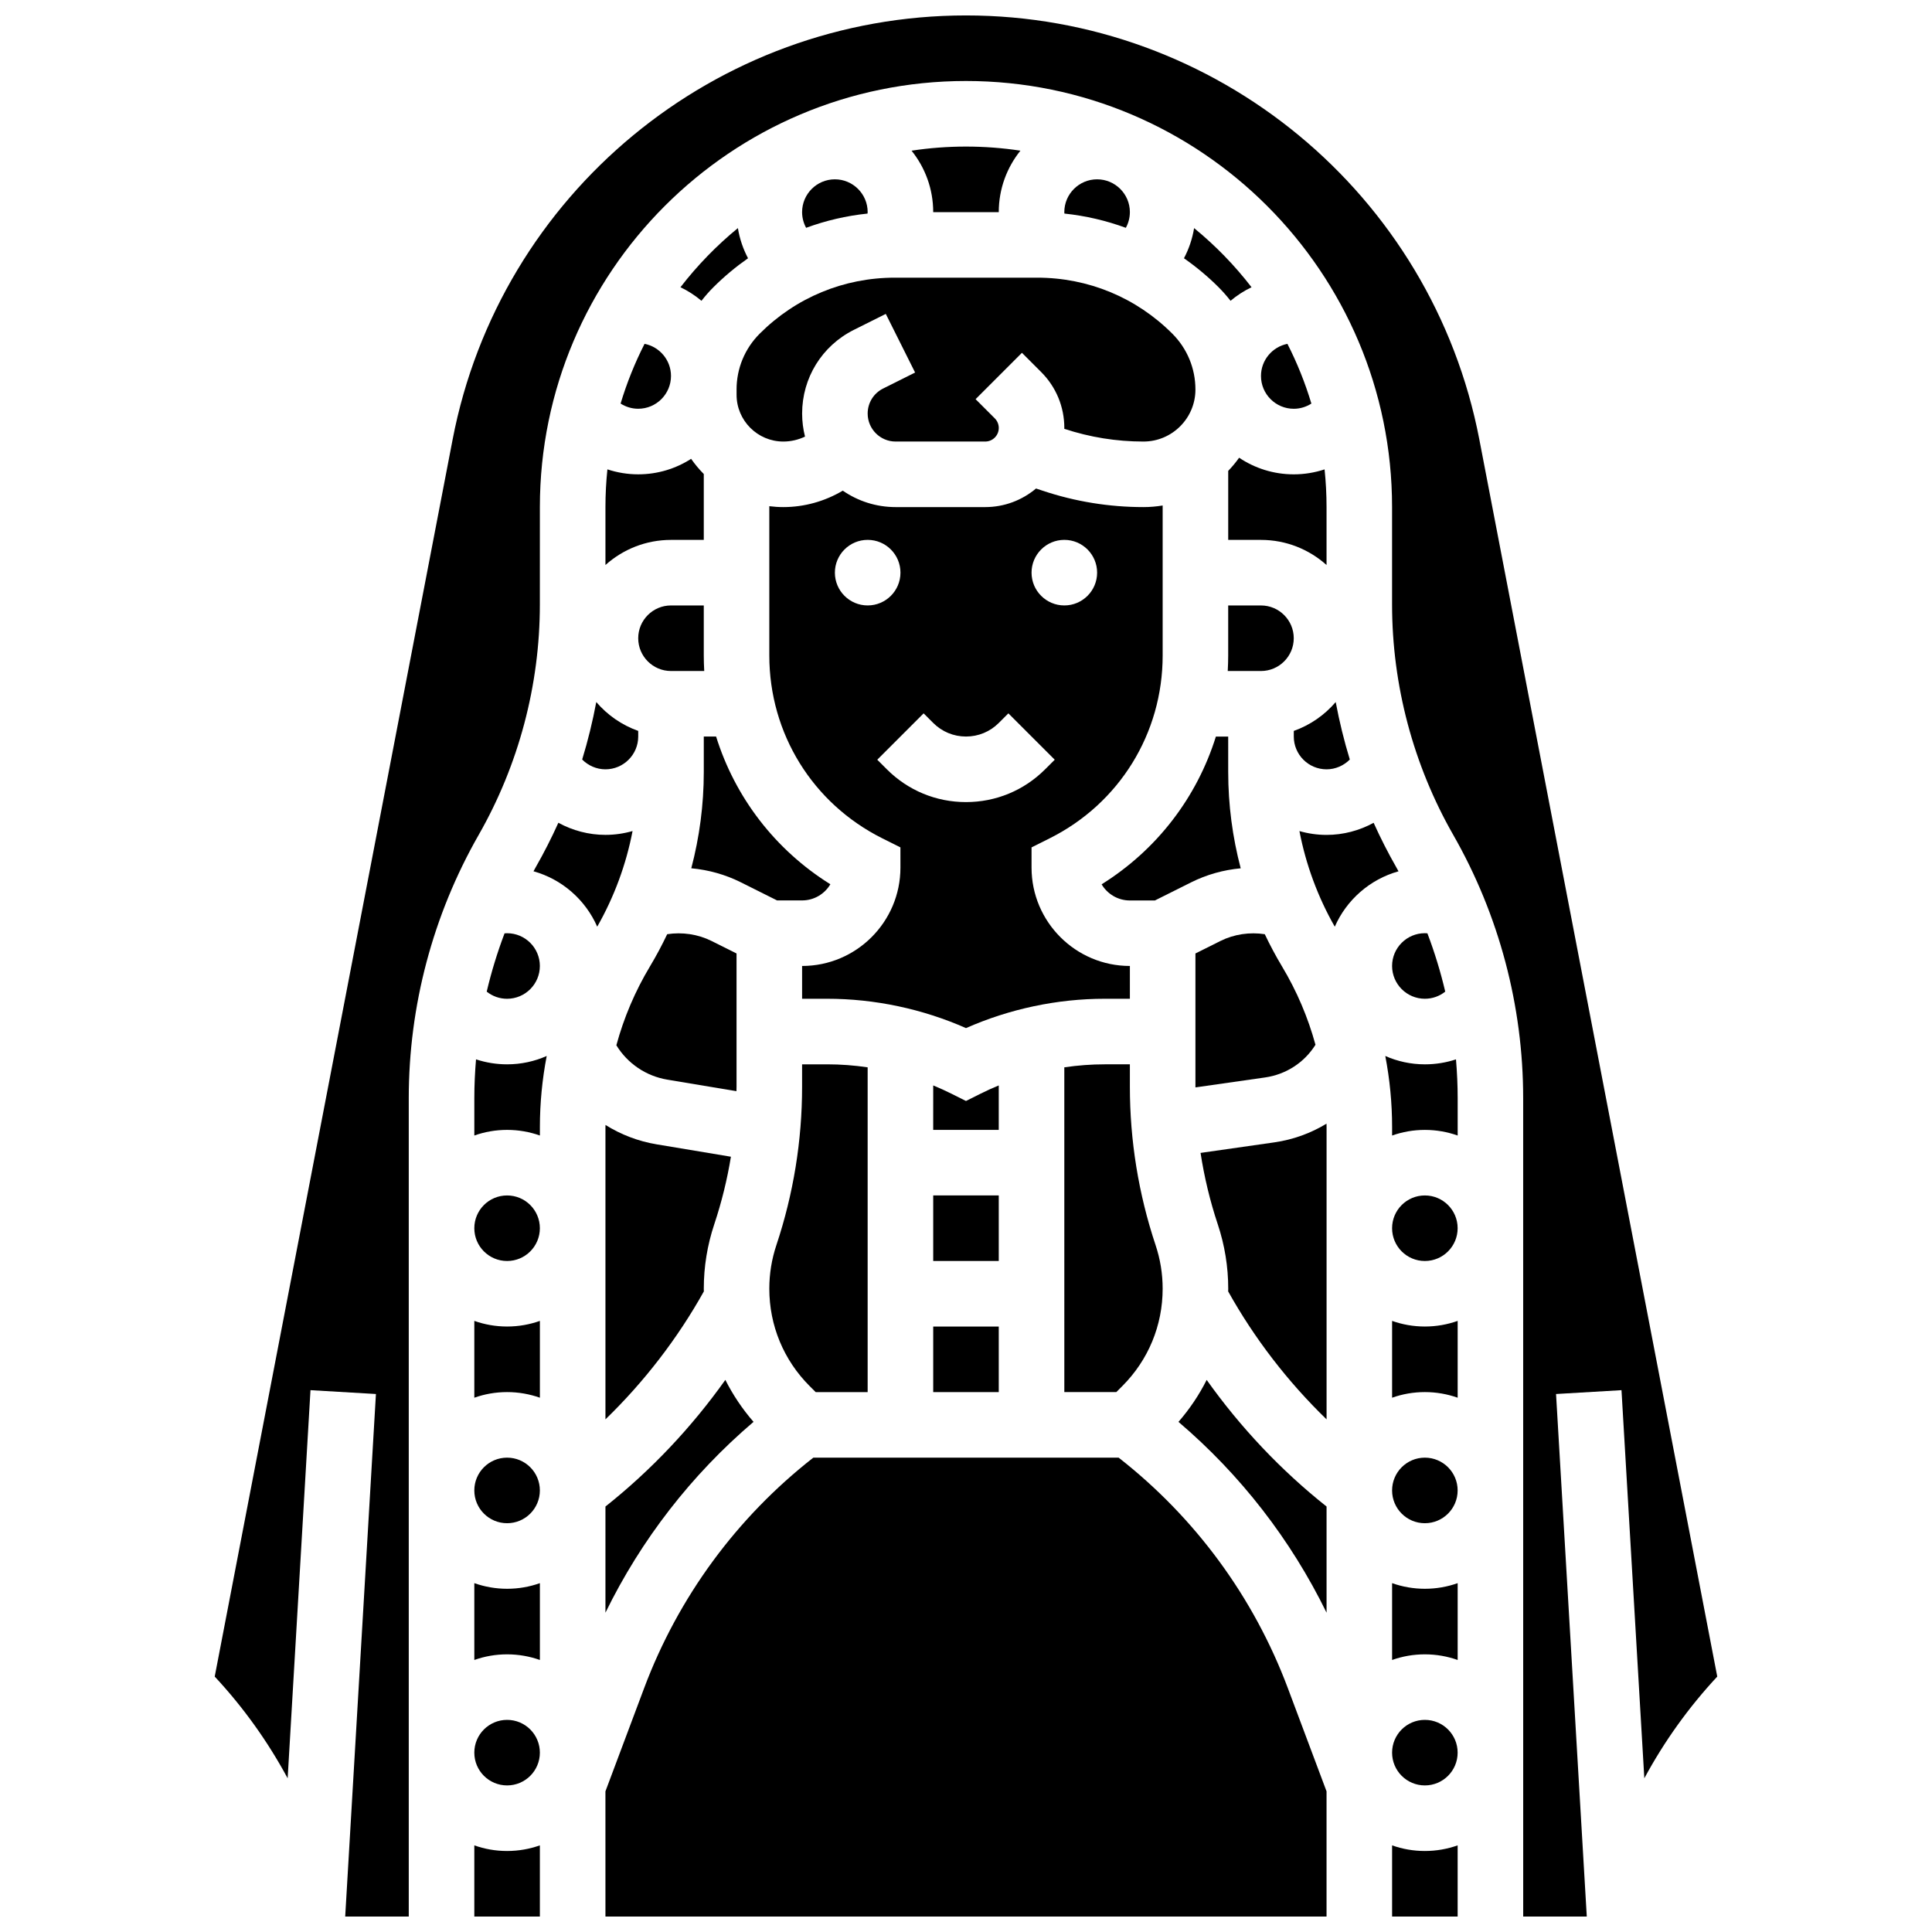 <?xml version="1.0" encoding="UTF-8"?>
<!-- Uploaded to: ICON Repo, www.iconrepo.com, Generator: ICON Repo Mixer Tools -->
<svg width="800px" height="800px" version="1.1" viewBox="144 144 512 512" xmlns="http://www.w3.org/2000/svg">
 <defs>
  <clipPath id="d">
   <path d="m269 633h19v18.902h-19z"/>
  </clipPath>
  <clipPath id="c">
   <path d="m512 633h19v18.902h-19z"/>
  </clipPath>
  <clipPath id="b">
   <path d="m304 530h192v121.9h-192z"/>
  </clipPath>
  <clipPath id="a">
   <path d="m200 148.09h400v503.81h-400z"/>
  </clipPath>
 </defs>
 <path d="m491.53 250.95c-1.652-5.5-3.781-10.793-6.352-15.828-3.984 0.789-7.004 4.305-7.004 8.52 0 4.789 3.898 8.688 8.688 8.688 1.684 0 3.293-0.5 4.668-1.379z"/>
 <path d="m469.49 268.79v18.289h8.688c6.668 0 12.758 2.519 17.371 6.656v-15.34c0-3.379-0.18-6.715-0.523-10.004-2.598 0.855-5.348 1.316-8.164 1.316-5.356 0-10.336-1.625-14.48-4.406-0.875 1.234-1.844 2.398-2.891 3.488z"/>
 <path d="m391.31 460.8h17.371v17.371h-17.371z"/>
 <path d="m443.43 200.21c0-4.789-3.898-8.688-8.688-8.688-4.789 0-8.688 3.898-8.688 8.688 0 0.129 0.02 0.258 0.023 0.387 5.609 0.59 11.066 1.863 16.281 3.777 0.691-1.258 1.07-2.684 1.07-4.164z"/>
 <path d="m373.94 200.21c0-4.789-3.898-8.688-8.688-8.688s-8.688 3.898-8.688 8.688c0 1.48 0.379 2.906 1.066 4.164 5.215-1.918 10.672-3.191 16.281-3.777 0.012-0.129 0.027-0.254 0.027-0.387z"/>
 <path d="m414.42 183.93c-4.703-0.715-9.523-1.086-14.426-1.086s-9.719 0.371-14.422 1.09c3.586 4.465 5.738 10.129 5.738 16.285h17.371c0-6.16 2.152-11.824 5.738-16.289z"/>
 <path d="m391.31 495.55h17.371v17.371h-17.371z"/>
 <path d="m320.87 430.12 18.297 3.051c0.004-0.395 0.023-0.793 0.023-1.188v-35.305l-6.637-3.316c-3.613-1.805-7.789-2.398-11.742-1.789-1.383 2.914-2.906 5.769-4.574 8.551-3.93 6.547-6.91 13.578-8.895 20.883 2.957 4.828 7.848 8.168 13.527 9.113z"/>
 <path d="m321.82 304.45c-4.789 0-8.688 3.898-8.688 8.688 0 4.789 3.898 8.688 8.688 8.688h8.809c-0.074-1.359-0.121-2.727-0.121-4.102v-13.273z"/>
 <path d="m408.68 431.65c-1.625 0.672-3.231 1.391-4.801 2.18l-3.883 1.941-3.883-1.941c-1.57-0.785-3.176-1.508-4.801-2.18l-0.004 11.781h17.371z"/>
 <path d="m339.2 247.24v1.379c0 6.836 5.559 12.395 12.395 12.395 2.004 0 3.961-0.465 5.742-1.309-0.496-1.957-0.766-4.004-0.766-6.109 0-9.449 5.25-17.945 13.703-22.176l8.469-4.234 7.769 15.539-8.469 4.234c-2.531 1.266-4.102 3.809-4.102 6.637 0 4.09 3.328 7.418 7.418 7.418h23.73c1.984 0 3.598-1.613 3.598-3.598 0-0.945-0.383-1.875-1.055-2.543l-5.09-5.09 12.285-12.285 5.09 5.09c3.961 3.961 6.141 9.227 6.141 14.828 0 0.074-0.012 0.148-0.012 0.223 6.781 2.238 13.84 3.375 20.98 3.375 7.594 0 13.777-6.18 13.777-13.777 0-5.602-2.18-10.867-6.141-14.828-9.562-9.559-22.273-14.824-35.797-14.824h-37.727c-13.523 0-26.234 5.266-35.797 14.828-3.965 3.961-6.144 9.227-6.144 14.828z"/>
 <path d="m304.45 365.25c-4.43 0-8.707-1.148-12.477-3.207-1.824 4.039-3.836 8-6.043 11.859-0.188 0.328-0.363 0.664-0.547 0.996 7.578 2.113 13.773 7.574 16.887 14.68 4.504-7.902 7.66-16.469 9.367-25.344-2.285 0.656-4.695 1.016-7.188 1.016z"/>
 <path d="m287.07 538.98c0 4.797-3.887 8.688-8.684 8.688-4.801 0-8.688-3.891-8.688-8.688s3.887-8.688 8.688-8.688c4.797 0 8.684 3.891 8.684 8.688"/>
 <path d="m269.7 563.55v20.359c2.719-0.965 5.641-1.492 8.688-1.492 3.043 0 5.969 0.531 8.688 1.492v-20.359c-2.719 0.965-5.641 1.492-8.688 1.492s-5.969-0.531-8.688-1.492z"/>
 <g clip-path="url(#d)">
  <path d="m269.7 633.04v18.867h17.371v-18.867c-2.719 0.965-5.641 1.492-8.688 1.492-3.043 0.004-5.965-0.527-8.684-1.492z"/>
 </g>
 <path d="m287.07 608.47c0 4.797-3.887 8.684-8.684 8.684-4.801 0-8.688-3.887-8.688-8.684s3.887-8.688 8.688-8.688c4.797 0 8.684 3.891 8.684 8.688"/>
 <path d="m269.7 494.05v20.359c2.719-0.965 5.641-1.492 8.688-1.492 3.043 0 5.969 0.531 8.688 1.492v-20.359c-2.719 0.965-5.641 1.492-8.688 1.492s-5.969-0.527-8.688-1.492z"/>
 <path d="m287.07 400c0-4.789-3.898-8.688-8.688-8.688-0.227 0-0.449 0.02-0.672 0.035-1.91 5.043-3.492 10.203-4.727 15.449 1.512 1.203 3.391 1.891 5.394 1.891 4.797-0.004 8.691-3.898 8.691-8.688z"/>
 <path d="m304.45 278.39v15.344c4.613-4.137 10.703-6.656 17.371-6.656h8.688v-17.461c-1.23-1.238-2.352-2.586-3.356-4.023-4.051 2.598-8.859 4.109-14.02 4.109-2.812 0-5.562-0.461-8.164-1.316-0.34 3.285-0.52 6.625-0.52 10.004z"/>
 <path d="m287.07 469.49c0 4.797-3.887 8.688-8.684 8.688-4.801 0-8.688-3.891-8.688-8.688s3.887-8.684 8.688-8.684c4.797 0 8.684 3.887 8.684 8.684"/>
 <path d="m304.45 442.7v77.445c10.277-9.961 19.125-21.445 26.078-33.906-0.004-0.242-0.016-0.48-0.016-0.723 0-5.801 0.93-11.535 2.766-17.043 1.957-5.871 3.43-11.859 4.422-17.93l-19.68-3.281c-4.902-0.816-9.488-2.59-13.559-5.137-0.004 0.191-0.012 0.383-0.012 0.574z"/>
 <path d="m321.82 243.64c0-4.211-3.016-7.734-7.004-8.52-2.566 5.035-4.699 10.332-6.352 15.828 1.375 0.879 2.984 1.375 4.664 1.375 4.793 0.004 8.691-3.894 8.691-8.684z"/>
 <path d="m270.15 424.74c-0.285 3.414-0.449 6.84-0.449 10.273v9.91c2.719-0.965 5.641-1.492 8.688-1.492 3.043 0 5.969 0.531 8.688 1.492v-2.227c0-6.352 0.617-12.664 1.805-18.852-3.211 1.422-6.758 2.215-10.488 2.215-2.856 0-5.629-0.457-8.242-1.32z"/>
 <path d="m443.43 408.68v-8.688c-14.367 0-26.059-11.691-26.059-26.059v-5.367l4.801-2.402c18.469-9.234 29.945-27.801 29.945-48.449v-39.754c-1.656 0.273-3.356 0.422-5.09 0.422-9.086 0-18.066-1.457-26.688-4.332l-1.781-0.594c-3.648 3.07-8.348 4.926-13.473 4.926h-23.73c-5.195 0-10.023-1.609-14.012-4.356-4.727 2.812-10.168 4.356-15.758 4.356-1.258 0-2.492-0.086-3.711-0.238v39.57c0 20.652 11.473 39.215 29.945 48.449l4.801 2.402 0.004 5.367c0 14.367-11.691 26.059-26.059 26.059v8.688h6.637c12.617 0 25.25 2.68 36.797 7.777 11.547-5.098 24.18-7.777 36.797-7.777zm-17.371-121.61c4.797 0 8.688 3.891 8.688 8.688s-3.891 8.688-8.688 8.688-8.688-3.891-8.688-8.688 3.891-8.688 8.688-8.688zm-60.805 8.688c0-4.797 3.891-8.688 8.688-8.688s8.688 3.891 8.688 8.688-3.891 8.688-8.688 8.688c-4.801 0-8.688-3.891-8.688-8.688zm13.773 52.117-2.543-2.543 12.285-12.285 2.543 2.543c2.32 2.32 5.406 3.598 8.688 3.598s6.367-1.277 8.688-3.598l2.543-2.543 12.285 12.285-2.547 2.543c-5.602 5.602-13.051 8.688-20.973 8.688-7.918 0-15.367-3.086-20.969-8.688z"/>
 <path d="m514.07 373.91c-2.207-3.859-4.219-7.82-6.043-11.859-3.766 2.059-8.043 3.207-12.477 3.207-2.492 0-4.902-0.359-7.188-1.016 1.707 8.875 4.859 17.441 9.367 25.344 3.113-7.109 9.309-12.566 16.887-14.68-0.184-0.332-0.359-0.668-0.547-0.996z"/>
 <path d="m521.61 408.68c2.004 0 3.887-0.684 5.394-1.891-1.234-5.246-2.812-10.406-4.727-15.449-0.223-0.016-0.445-0.035-0.672-0.035-4.789 0-8.688 3.898-8.688 8.688 0.008 4.793 3.902 8.688 8.691 8.688z"/>
 <path d="m481.7 446.74-19.539 2.793c0.988 6.414 2.5 12.746 4.566 18.941 1.832 5.508 2.766 11.238 2.766 17.043 0 0.242-0.016 0.48-0.016 0.723 6.953 12.461 15.801 23.945 26.078 33.906v-77.445c0-0.305-0.012-0.613-0.016-0.918-4.148 2.523-8.828 4.242-13.84 4.957z"/>
 <path d="m463.78 509.69c-1.996 3.973-4.5 7.703-7.473 11.121 16.449 14.016 29.773 31.203 39.246 50.57v-28.133c-12.078-9.582-22.82-20.961-31.773-33.559z"/>
 <path d="m302.02 330.05c-0.965 5.144-2.211 10.227-3.738 15.23 1.609 1.621 3.816 2.598 6.164 2.598 4.789 0 8.688-3.898 8.688-8.688v-1.492c-4.352-1.543-8.168-4.207-11.113-7.648z"/>
 <g clip-path="url(#c)">
  <path d="m512.92 633.04v18.867h17.371v-18.867c-2.719 0.965-5.641 1.492-8.688 1.492-3.043 0.004-5.965-0.527-8.684-1.492z"/>
 </g>
 <g clip-path="url(#b)">
  <path d="m440.45 530.29h-80.906c-20.297 15.867-35.777 36.926-44.844 61.09l-10.254 27.348 0.004 33.172h191.1v-33.172l-10.254-27.348c-9.066-24.164-24.551-45.219-44.848-61.09z"/>
 </g>
 <path d="m512.92 494.05v20.359c2.719-0.965 5.641-1.492 8.688-1.492 3.043 0 5.969 0.531 8.688 1.492v-20.359c-2.719 0.965-5.641 1.492-8.688 1.492s-5.969-0.527-8.688-1.492z"/>
 <path d="m530.29 469.49c0 4.797-3.887 8.688-8.688 8.688-4.797 0-8.684-3.891-8.684-8.688s3.887-8.684 8.684-8.684c4.801 0 8.688 3.887 8.688 8.684"/>
 <path d="m530.29 608.47c0 4.797-3.887 8.684-8.688 8.684-4.797 0-8.684-3.887-8.684-8.684s3.887-8.688 8.684-8.688c4.801 0 8.688 3.891 8.688 8.688"/>
 <path d="m530.29 538.98c0 4.797-3.887 8.688-8.688 8.688-4.797 0-8.684-3.891-8.684-8.688s3.887-8.688 8.684-8.688c4.801 0 8.688 3.891 8.688 8.688"/>
 <path d="m512.92 563.55v20.359c2.719-0.965 5.641-1.492 8.688-1.492 3.043 0 5.969 0.531 8.688 1.492v-20.359c-2.719 0.965-5.641 1.492-8.688 1.492s-5.969-0.531-8.688-1.492z"/>
 <path d="m486.86 313.14c0-4.789-3.898-8.688-8.688-8.688h-8.688v13.273c0 1.375-0.047 2.742-0.121 4.102h8.809c4.789-0.004 8.688-3.898 8.688-8.688z"/>
 <path d="m324.33 220.12c2.012 0.961 3.879 2.172 5.566 3.594 0.973-1.246 2.019-2.449 3.156-3.582 2.859-2.859 5.941-5.414 9.184-7.691-1.316-2.481-2.227-5.18-2.688-7.992-5.644 4.629-10.754 9.887-15.219 15.672z"/>
 <g clip-path="url(#a)">
  <path d="m536.04 260.47c-12.523-65.113-69.738-112.38-136.05-112.38-66.305 0-123.52 47.262-136.04 112.38l-63.047 327.84c7.617 8.18 14.086 17.238 19.328 26.957l6.051-102.86 17.344 1.02-8.145 138.47h16.844v-216.89c0-24.418 6.402-48.527 18.516-69.727 10.617-18.578 16.227-39.711 16.227-61.109l0.004-25.789c0-62.266 50.656-112.92 112.92-112.92s112.92 50.656 112.92 112.92v25.789c0 21.398 5.613 42.531 16.227 61.109 12.113 21.199 18.516 45.309 18.516 69.727l0.008 216.89h16.848l-8.145-138.47 17.344-1.02 6.051 102.86c5.242-9.719 11.711-18.777 19.328-26.957z"/>
 </g>
 <path d="m304.45 571.38c9.469-19.371 22.797-36.559 39.246-50.574-2.973-3.418-5.473-7.152-7.473-11.121-8.957 12.598-19.699 23.977-31.773 33.562z"/>
 <path d="m360.16 512.92h13.777v-86.066c-3.555-0.527-7.148-0.797-10.738-0.797h-6.637v5.926c0 14.297-2.293 28.418-6.812 41.98-1.246 3.731-1.875 7.617-1.875 11.547 0 9.754 3.797 18.926 10.695 25.82z"/>
 <path d="m356.57 382.62c3.184 0 5.973-1.723 7.484-4.281-14.645-9.141-25.258-23.039-30.281-39.152h-3.262v9.422c0 8.645-1.133 17.207-3.312 25.492 4.559 0.418 9.043 1.672 13.133 3.719l9.602 4.801z"/>
 <path d="m441.42 511.33c6.898-6.898 10.695-16.066 10.695-25.82 0-3.934-0.629-7.816-1.875-11.547-4.519-13.559-6.812-27.684-6.812-41.98v-5.926h-6.637c-3.59 0-7.184 0.27-10.738 0.797l0.004 86.066h13.777z"/>
 <path d="m479.24 429.54c5.609-0.801 10.43-3.973 13.375-8.664-1.984-7.258-4.953-14.242-8.859-20.75-1.668-2.781-3.191-5.637-4.574-8.551-3.957-0.609-8.133-0.016-11.742 1.789l-6.637 3.316v35.305c0 0.062 0.004 0.125 0.004 0.188z"/>
 <path d="m495.55 347.88c2.348 0 4.555-0.977 6.164-2.598-1.527-5-2.773-10.086-3.738-15.23-2.945 3.441-6.762 6.106-11.109 7.648v1.496c0 4.789 3.894 8.684 8.684 8.684z"/>
 <path d="m472.8 374.11c-2.18-8.285-3.312-16.848-3.312-25.492l-0.004-9.418h-3.262c-5.023 16.109-15.637 30.012-30.281 39.152 1.512 2.559 4.301 4.281 7.484 4.281h6.637l9.602-4.801c4.094-2.051 8.578-3.305 13.137-3.723z"/>
 <path d="m460.45 204.45c-0.461 2.812-1.367 5.508-2.688 7.992 3.246 2.273 6.324 4.828 9.188 7.691 1.137 1.137 2.184 2.336 3.156 3.582 1.688-1.422 3.555-2.633 5.566-3.594-4.465-5.789-9.574-11.047-15.223-15.672z"/>
 <path d="m521.61 426.06c-3.731 0-7.277-0.793-10.492-2.211 1.188 6.188 1.805 12.5 1.805 18.852v2.227c2.719-0.965 5.641-1.492 8.688-1.492 3.043 0 5.969 0.531 8.688 1.492v-9.91c0-3.434-0.16-6.863-0.449-10.273-2.609 0.859-5.383 1.316-8.238 1.316z"/>
</svg>